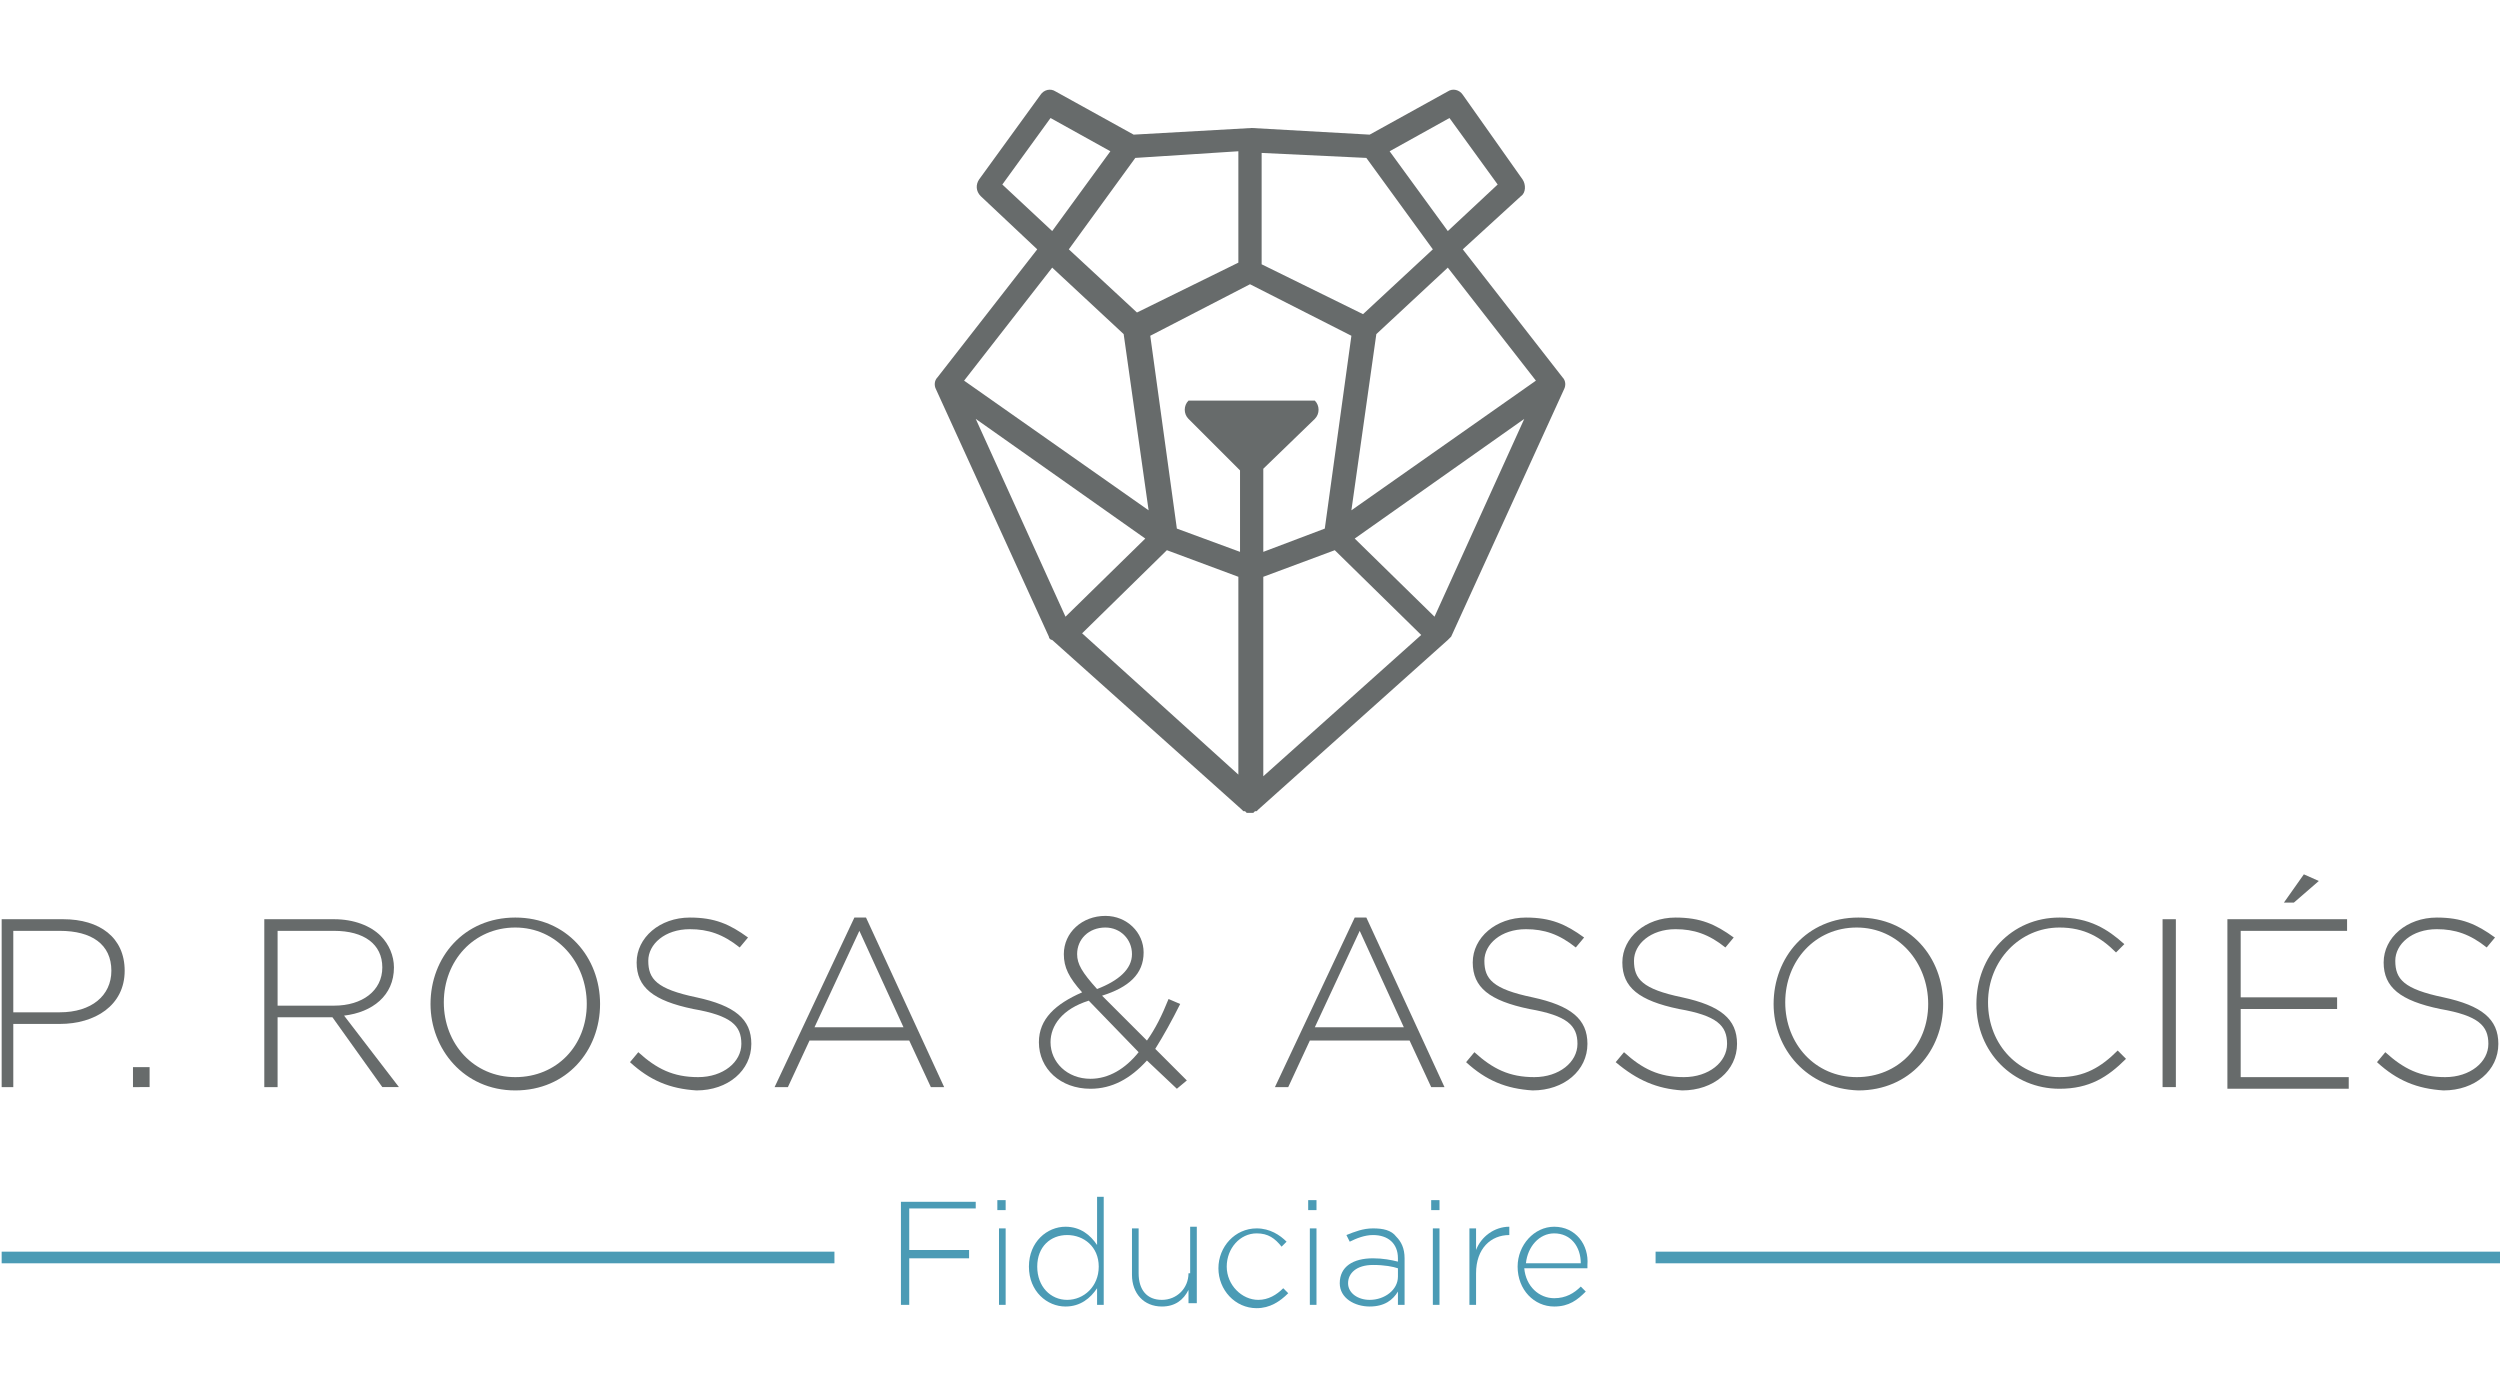 <?xml version="1.0" encoding="utf-8"?>
<!-- Generator: Adobe Illustrator 28.0.0, SVG Export Plug-In . SVG Version: 6.00 Build 0)  -->
<svg version="1.1" id="Calque_1" xmlns="http://www.w3.org/2000/svg" xmlns:xlink="http://www.w3.org/1999/xlink" x="0px" y="0px"
	 viewBox="0 0 150.4 84" style="enable-background:new 0 0 150.4 84;" xml:space="preserve">
<style type="text/css">
	.st0{fill:#676B6B;}
	.st1{fill:#4B9BB5;}
</style>
<g>
	<path class="st0" d="M62.4,15l-6,7.7c-0.2,0.2-0.2,0.5-0.1,0.7l6.8,14.9c0,0.1,0.1,0.2,0.2,0.2l11.4,10.2l0.1,0.1c0,0,0,0,0.1,0
		c0,0,0.1,0.1,0.1,0.1c0,0,0,0,0,0c0,0,0.1,0,0.1,0c0,0,0.1,0,0.1,0c0,0,0,0,0,0c0,0,0,0,0,0c0,0,0.1,0,0.1,0c0,0,0.1,0,0.1,0
		c0,0,0,0,0,0c0,0,0.1-0.1,0.1-0.1c0,0,0,0,0.1,0l0.1-0.1l11.4-10.2c0.1-0.1,0.1-0.1,0.2-0.2l6.8-14.9c0.1-0.2,0.1-0.5-0.1-0.7
		l-6-7.7l3.5-3.2c0.3-0.2,0.3-0.7,0.1-1L88,5.7c-0.2-0.3-0.6-0.4-0.9-0.2l-4.7,2.6l-7.1-0.4c0,0,0,0,0,0c0,0,0,0,0,0l-7.1,0.4
		l-4.7-2.6c-0.3-0.2-0.7-0.1-0.9,0.2l-3.7,5.1c-0.2,0.3-0.2,0.7,0.1,1L62.4,15z M63.3,16.1l4.3,4l1.5,10.6L58,22.9L63.3,16.1z
		 M75.2,17.1l6.1,3.1l-1.6,11.6L76,33.2v-5l3.1-3c0.3-0.3,0.3-0.8,0-1.1l0,0h-7.6l0,0c-0.3,0.3-0.3,0.8,0,1.1l3.1,3.1v4.9l-3.8-1.4
		l-1.6-11.6L75.2,17.1z M82.2,9.5l4,5.5L82,18.9l-6.1-3V9.2L82.2,9.5z M58.7,25.2l10.2,7.2l-4.8,4.7L58.7,25.2z M70.2,33.1l4.3,1.6
		v11.9l-9.4-8.5L70.2,33.1z M76,46.7V34.7l4.3-1.6l5.2,5.1L76,46.7z M86.3,37.1l-4.8-4.7l10.2-7.2L86.3,37.1z M92.4,22.9l-11.1,7.8
		l1.5-10.6l4.3-4L92.4,22.9z M87.2,7.1l2.9,4l-3,2.8l-3.5-4.8L87.2,7.1z M74.5,15.8l-6.1,3L64.3,15l4-5.5l6.2-0.4V15.8z M63.2,7.1
		l3.6,2l-3.5,4.8l-3-2.8L63.2,7.1z"/>
	<g>
		<rect x="0.1" y="75.3" class="st1" width="50.1" height="0.7"/>
		<rect x="99.6" y="75.3" class="st1" width="50.8" height="0.7"/>
		<g>
			<polygon class="st1" points="54.2,78.5 54.7,78.5 54.7,75.7 58.3,75.7 58.3,75.2 54.7,75.2 54.7,72.7 58.7,72.7 58.7,72.3 
				54.2,72.3 			"/>
			<rect x="60.1" y="73.9" class="st1" width="0.4" height="4.6"/>
			<rect x="60" y="72.2" class="st1" width="0.5" height="0.6"/>
			<path class="st1" d="M66,74.9c-0.4-0.6-1-1.1-1.9-1.1c-1.1,0-2.2,0.9-2.2,2.4v0c0,1.5,1.1,2.4,2.2,2.4c0.9,0,1.5-0.5,1.9-1.1v1
				h0.4V72H66V74.9z M66.1,76.2c0,1.2-0.9,2-1.9,2c-1,0-1.8-0.8-1.8-2v0c0-1.2,0.8-1.9,1.8-1.9C65.2,74.3,66.1,75,66.1,76.2
				L66.1,76.2z"/>
			<path class="st1" d="M71.5,76.6c0,0.9-0.7,1.6-1.6,1.6c-0.9,0-1.4-0.6-1.4-1.6v-2.7h-0.4v2.8c0,1.1,0.7,1.9,1.8,1.9
				c0.8,0,1.3-0.4,1.6-1v0.8H72v-4.6h-0.4V76.6z"/>
			<path class="st1" d="M75.7,78.2c-1,0-1.9-0.9-1.9-2v0c0-1.1,0.8-2,1.8-2c0.7,0,1.1,0.3,1.5,0.8l0.3-0.3c-0.4-0.4-1-0.8-1.8-0.8
				c-1.3,0-2.3,1.1-2.3,2.4v0c0,1.3,1,2.4,2.3,2.4c0.8,0,1.4-0.4,1.9-0.9l-0.3-0.3C76.8,77.9,76.3,78.2,75.7,78.2z"/>
			<rect x="78.8" y="73.9" class="st1" width="0.4" height="4.6"/>
			<rect x="78.7" y="72.2" class="st1" width="0.5" height="0.6"/>
			<path class="st1" d="M82.6,73.9c-0.6,0-1.1,0.2-1.6,0.4l0.2,0.4c0.4-0.2,0.9-0.4,1.4-0.4c0.9,0,1.5,0.5,1.5,1.4v0.2
				c-0.4-0.1-0.9-0.2-1.5-0.2c-1.2,0-2,0.5-2,1.5v0c0,0.9,0.9,1.4,1.8,1.4c0.9,0,1.4-0.4,1.7-0.9v0.8h0.4v-2.8c0-0.6-0.2-1-0.5-1.3
				C83.7,74,83.2,73.9,82.6,73.9z M84.1,76.8c0,0.8-0.8,1.4-1.7,1.4c-0.7,0-1.3-0.4-1.3-1v0c0-0.6,0.5-1.1,1.5-1.1
				c0.7,0,1.2,0.1,1.5,0.2V76.8z"/>
			<rect x="86.2" y="73.9" class="st1" width="0.4" height="4.6"/>
			<rect x="86.1" y="72.2" class="st1" width="0.5" height="0.6"/>
			<path class="st1" d="M88.8,75.2v-1.3h-0.4v4.6h0.4v-1.9c0-1.5,0.9-2.3,2-2.3h0v-0.5C89.9,73.8,89.1,74.4,88.8,75.2z"/>
			<path class="st1" d="M93.5,73.8c-1.2,0-2.2,1.1-2.2,2.4v0c0,1.4,1,2.4,2.2,2.4c0.9,0,1.4-0.4,1.9-0.9l-0.3-0.3
				c-0.4,0.4-0.9,0.7-1.6,0.7c-0.9,0-1.7-0.7-1.8-1.8h3.8c0-0.1,0-0.1,0-0.2C95.6,74.9,94.8,73.8,93.5,73.8z M91.8,76
				c0.1-1,0.8-1.8,1.7-1.8c1,0,1.6,0.8,1.6,1.8H91.8z"/>
		</g>
		<g>
			<path class="st0" d="M0.1,55.3h3.7c2.2,0,3.7,1.1,3.7,3.1v0c0,2.1-1.8,3.2-3.9,3.2H0.8v3.8H0.1V55.3z M3.6,60.9
				c1.9,0,3.1-1,3.1-2.5v0c0-1.6-1.2-2.4-3.1-2.4H0.8v4.9H3.6z"/>
			<path class="st0" d="M8,64.2h1v1.2H8V64.2z"/>
			<path class="st0" d="M15.9,55.3h4.2c1.2,0,2.2,0.4,2.8,1c0.5,0.5,0.8,1.2,0.8,1.9v0c0,1.7-1.3,2.7-3,2.9l3.3,4.3h-1L20,61.2h-3.3
				v4.2h-0.8V55.3z M20.1,60.5c1.7,0,2.9-0.9,2.9-2.3v0c0-1.4-1.1-2.2-2.9-2.2h-3.4v4.5H20.1z"/>
			<path class="st0" d="M25.9,60.4L25.9,60.4c0-2.8,2-5.2,5.1-5.2s5.1,2.4,5.1,5.2v0c0,2.8-2,5.2-5.1,5.2S25.9,63.1,25.9,60.4z
				 M35.3,60.4L35.3,60.4c0-2.5-1.8-4.6-4.3-4.6c-2.5,0-4.3,2-4.3,4.5v0c0,2.5,1.8,4.5,4.3,4.5S35.3,62.9,35.3,60.4z"/>
			<path class="st0" d="M37.9,63.9l0.5-0.6c1.1,1,2.1,1.5,3.6,1.5c1.5,0,2.6-0.9,2.6-2v0c0-1.1-0.6-1.7-2.9-2.1
				c-2.4-0.5-3.4-1.3-3.4-2.8v0c0-1.5,1.4-2.7,3.2-2.7c1.5,0,2.4,0.4,3.5,1.2L44.5,57c-1-0.8-1.9-1.1-3-1.1c-1.5,0-2.5,0.9-2.5,1.9
				v0c0,1.1,0.5,1.7,2.9,2.2c2.3,0.5,3.3,1.3,3.3,2.8v0c0,1.6-1.4,2.8-3.3,2.8C40.3,65.5,39.1,65,37.9,63.9z"/>
			<path class="st0" d="M51.4,55.2h0.7l4.7,10.2H56l-1.3-2.8h-6l-1.3,2.8h-0.8L51.4,55.2z M54.4,61.9L51.7,56l-2.7,5.8H54.4z"/>
			<path class="st0" d="M69,63.8c-1,1.1-2.1,1.7-3.4,1.7c-1.8,0-3.1-1.2-3.1-2.8v0c0-1.4,1-2.3,2.6-3c-0.8-0.9-1.1-1.5-1.1-2.3v0
				c0-1.3,1.1-2.3,2.5-2.3c1.3,0,2.3,1,2.3,2.2v0c0,1.3-0.9,2.1-2.5,2.6l2.7,2.7c0.5-0.7,0.9-1.5,1.3-2.5l0.7,0.3
				c-0.5,1-1,1.9-1.5,2.7l1.9,1.9l-0.6,0.5L69,63.8z M68.5,63.3l-3-3.1c-1.6,0.5-2.3,1.5-2.3,2.5v0c0,1.2,1,2.2,2.4,2.2
				C66.7,64.9,67.7,64.3,68.5,63.3z M68.1,57.4L68.1,57.4c0-0.9-0.7-1.6-1.6-1.6c-1,0-1.7,0.7-1.7,1.6v0c0,0.6,0.3,1.1,1.2,2.1
				C67.3,59,68.1,58.3,68.1,57.4z"/>
			<path class="st0" d="M81.5,55.2h0.7l4.7,10.2h-0.8l-1.3-2.8h-6l-1.3,2.8h-0.8L81.5,55.2z M84.5,61.9L81.8,56l-2.7,5.8H84.5z"/>
			<path class="st0" d="M88.2,63.9l0.5-0.6c1.1,1,2.1,1.5,3.6,1.5c1.5,0,2.6-0.9,2.6-2v0c0-1.1-0.6-1.7-2.9-2.1
				c-2.4-0.5-3.4-1.3-3.4-2.8v0c0-1.5,1.4-2.7,3.2-2.7c1.5,0,2.4,0.4,3.5,1.2L94.8,57c-1-0.8-1.9-1.1-3-1.1c-1.5,0-2.5,0.9-2.5,1.9
				v0c0,1.1,0.5,1.7,2.9,2.2c2.3,0.5,3.3,1.3,3.3,2.8v0c0,1.6-1.4,2.8-3.3,2.8C90.6,65.5,89.4,65,88.2,63.9z"/>
			<path class="st0" d="M97.2,63.9l0.5-0.6c1.1,1,2.1,1.5,3.6,1.5c1.5,0,2.6-0.9,2.6-2v0c0-1.1-0.6-1.7-2.9-2.1
				c-2.4-0.5-3.4-1.3-3.4-2.8v0c0-1.5,1.4-2.7,3.2-2.7c1.5,0,2.4,0.4,3.5,1.2l-0.5,0.6c-1-0.8-1.9-1.1-3-1.1c-1.5,0-2.5,0.9-2.5,1.9
				v0c0,1.1,0.5,1.7,2.9,2.2c2.3,0.5,3.3,1.3,3.3,2.8v0c0,1.6-1.4,2.8-3.3,2.8C99.7,65.5,98.5,65,97.2,63.9z"/>
			<path class="st0" d="M106.7,60.4L106.7,60.4c0-2.8,2-5.2,5.1-5.2c3.1,0,5.1,2.4,5.1,5.2v0c0,2.8-2,5.2-5.1,5.2
				C108.7,65.5,106.7,63.1,106.7,60.4z M116,60.4L116,60.4c0-2.5-1.8-4.6-4.3-4.6c-2.5,0-4.3,2-4.3,4.5v0c0,2.5,1.8,4.5,4.3,4.5
				S116,62.9,116,60.4z"/>
			<path class="st0" d="M118.9,60.4L118.9,60.4c0-2.9,2.1-5.2,5-5.2c1.8,0,2.9,0.7,3.9,1.6l-0.5,0.5c-0.9-0.9-1.9-1.5-3.4-1.5
				c-2.4,0-4.3,2-4.3,4.5v0c0,2.6,1.9,4.5,4.3,4.5c1.5,0,2.5-0.6,3.5-1.6l0.5,0.5c-1.1,1.1-2.2,1.8-4,1.8
				C121.1,65.5,118.9,63.3,118.9,60.4z"/>
			<path class="st0" d="M130.1,55.3h0.8v10.1h-0.8V55.3z"/>
			<path class="st0" d="M134,55.3h7.2V56h-6.4v4h5.8v0.7h-5.8v4.1h6.5v0.7H134V55.3z M138.6,52.6l0.9,0.4l-1.5,1.3h-0.6L138.6,52.6z
				"/>
			<path class="st0" d="M143,63.9l0.5-0.6c1.1,1,2.1,1.5,3.6,1.5c1.5,0,2.6-0.9,2.6-2v0c0-1.1-0.6-1.7-2.9-2.1
				c-2.4-0.5-3.4-1.3-3.4-2.8v0c0-1.5,1.4-2.7,3.2-2.7c1.5,0,2.4,0.4,3.5,1.2l-0.5,0.6c-1-0.8-1.9-1.1-3-1.1c-1.5,0-2.5,0.9-2.5,1.9
				v0c0,1.1,0.5,1.7,2.9,2.2c2.3,0.5,3.3,1.3,3.3,2.8v0c0,1.6-1.4,2.8-3.3,2.8C145.4,65.5,144.2,65,143,63.9z"/>
		</g>
	</g>
</g>
</svg>
